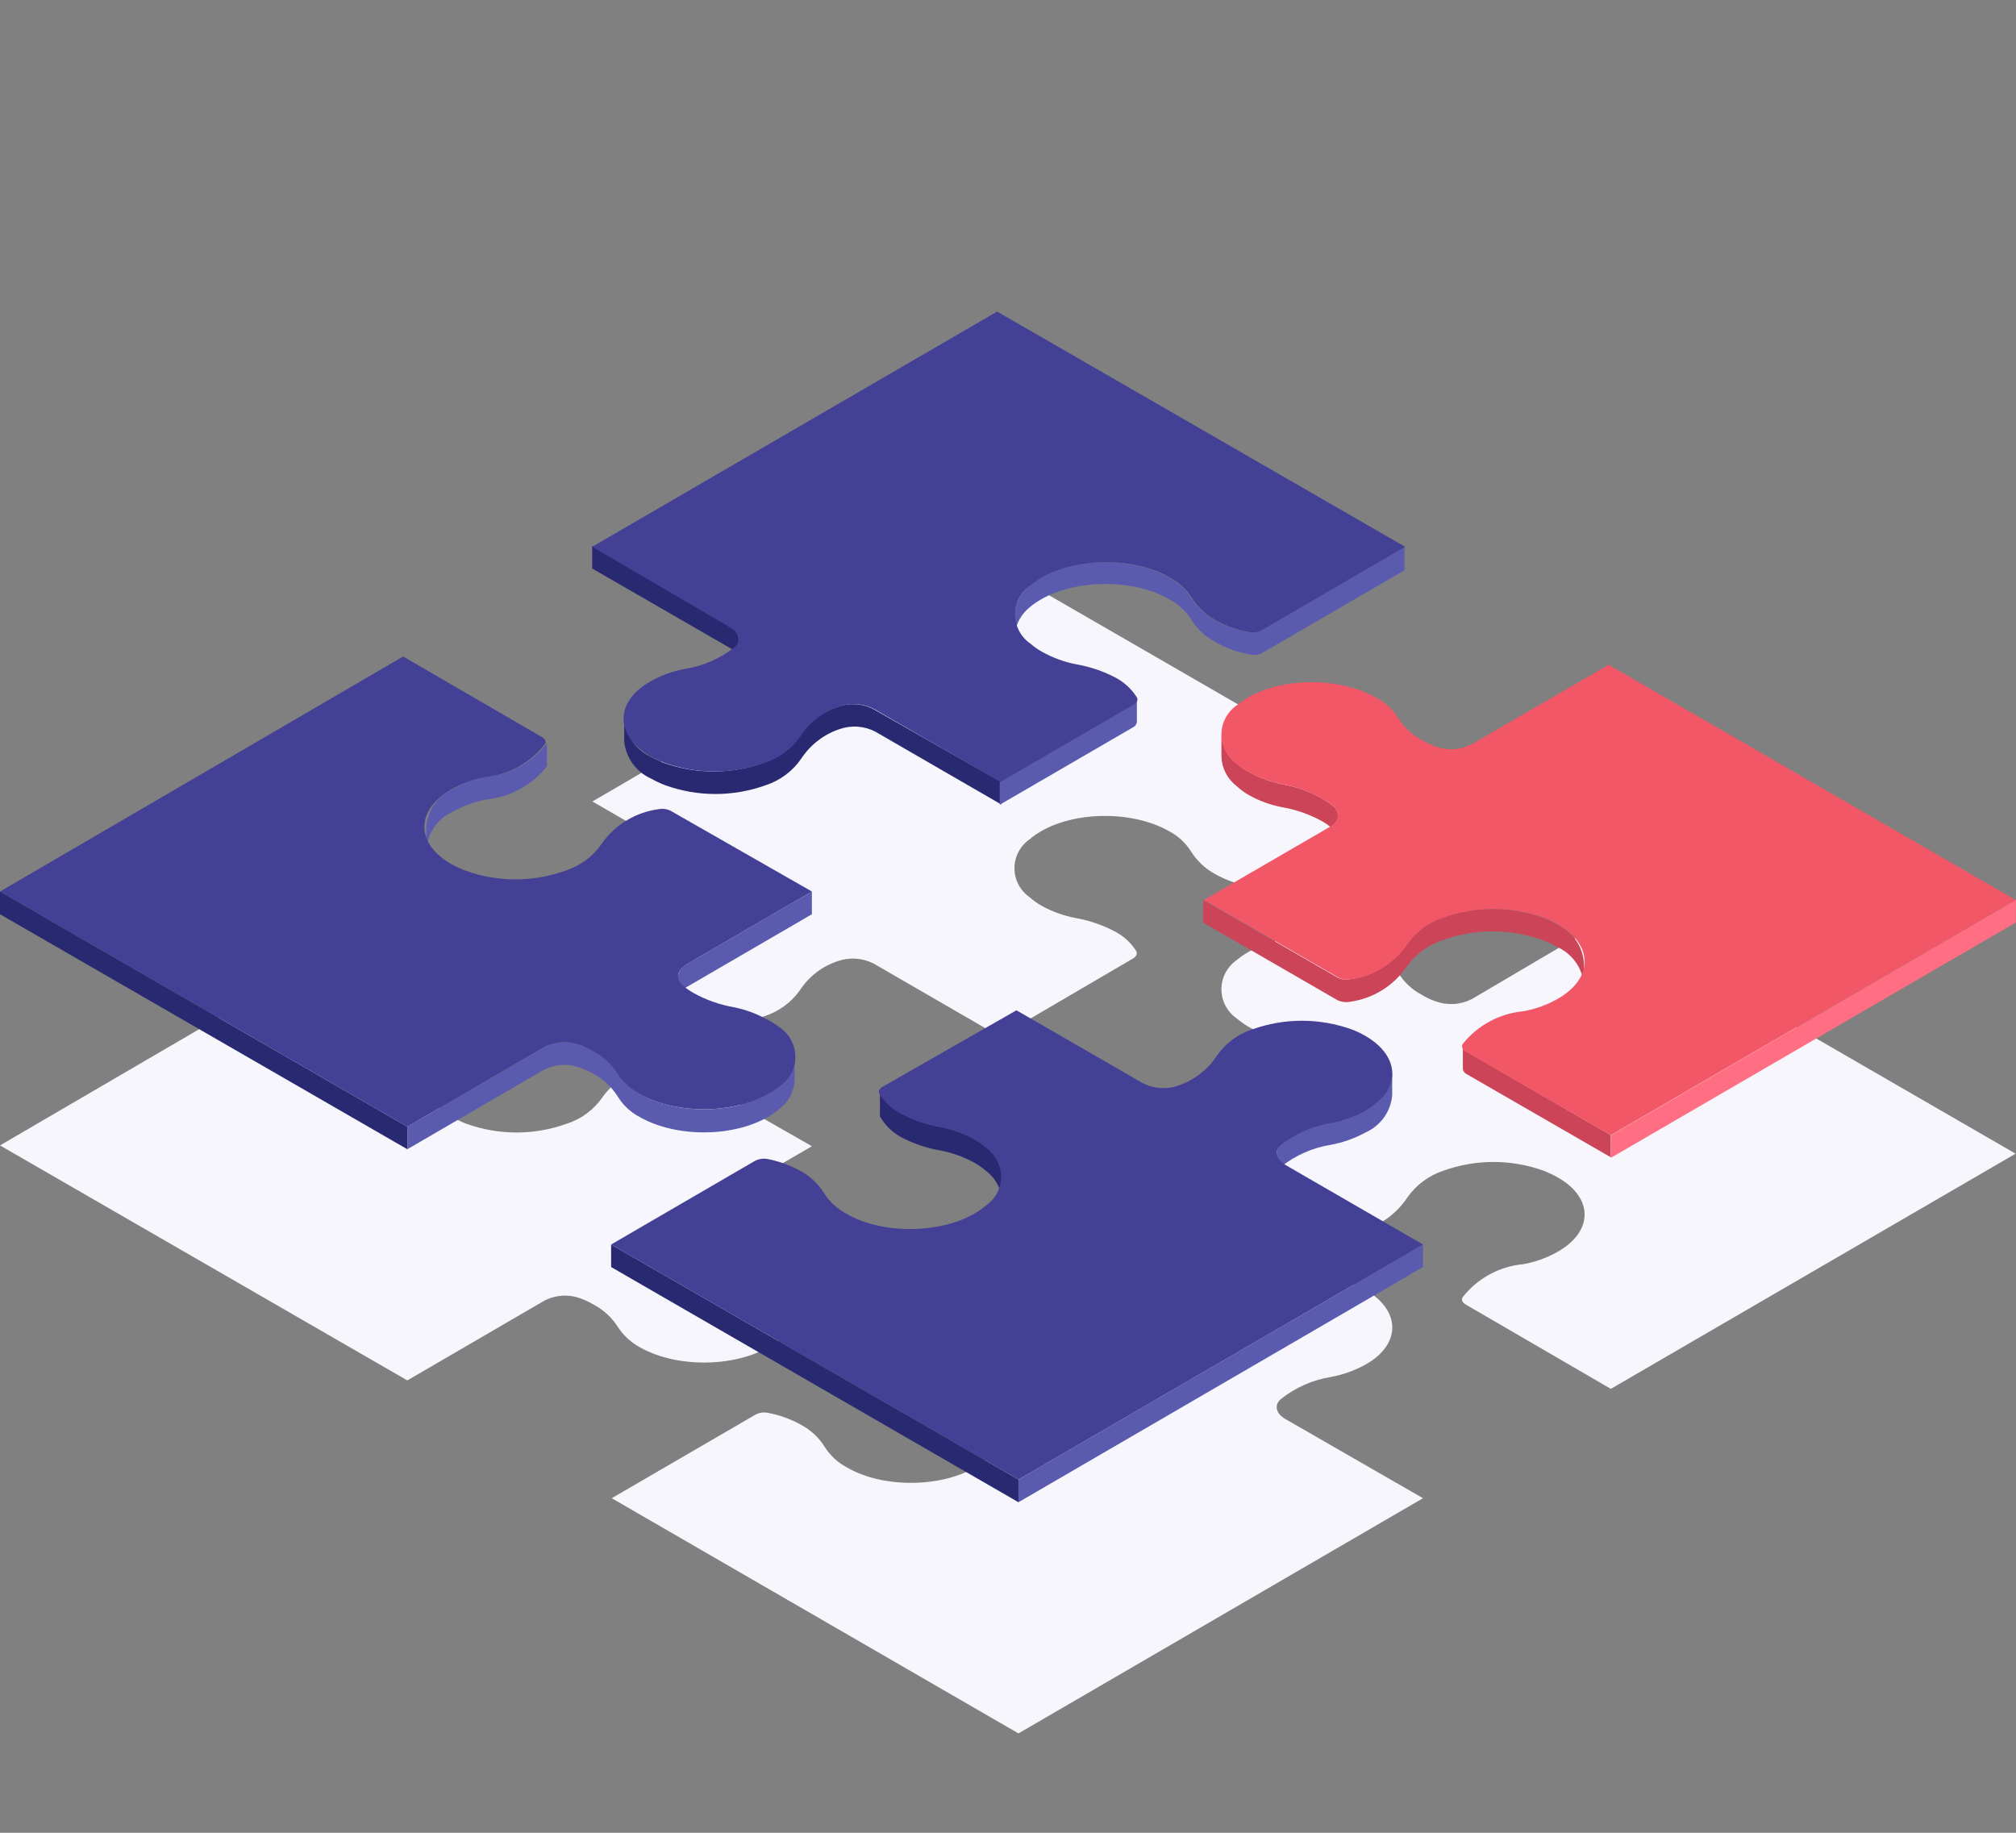<?xml version="1.0" encoding="UTF-8"?> <svg xmlns="http://www.w3.org/2000/svg" width="110" height="100" viewBox="0 0 110 100" fill="none"><rect x="0" y="0" width="110" height="100" fill="#808080" stroke="none"/><path d="M76.633 43.676L68.778 48.246C68.575 48.354 68.341 48.385 68.118 48.334C67.477 48.226 66.86 48.007 66.294 47.686C65.76 47.395 65.31 46.971 64.987 46.456C64.694 45.992 64.285 45.613 63.8 45.357C61.603 44.105 57.977 44.258 56.176 45.796C55.922 45.974 55.714 46.209 55.571 46.484C55.428 46.758 55.353 47.063 55.353 47.373C55.353 47.683 55.428 47.988 55.571 48.262C55.714 48.537 55.922 48.773 56.176 48.95C56.372 49.124 56.586 49.279 56.813 49.411C57.403 49.737 58.04 49.967 58.703 50.092C59.472 50.228 60.214 50.488 60.9 50.861C61.349 51.106 61.727 51.461 61.999 51.894C62.075 52.037 61.999 52.191 61.834 52.29L54.55 56.553L47.672 52.575C47.37 52.421 47.04 52.33 46.702 52.307C46.364 52.284 46.025 52.331 45.705 52.444C44.855 52.724 44.127 53.286 43.64 54.037C43.16 54.71 42.473 55.207 41.684 55.454C39.909 56.096 37.965 56.096 36.191 55.454C35.926 55.351 35.669 55.23 35.422 55.091C33.488 53.993 33.488 52.158 35.422 51.037C36.025 50.705 36.678 50.471 37.355 50.345C38.353 50.198 39.293 49.789 40.08 49.158C40.475 48.796 40.366 48.323 39.838 48.06L32.323 43.731L54.407 30.843L76.633 43.676ZM41.882 69.484C41.298 69.153 40.663 68.923 40.003 68.803C39.255 68.66 38.532 68.404 37.861 68.045C37.644 67.915 37.438 67.768 37.245 67.605C36.839 67.243 36.949 66.77 37.476 66.507L44.299 62.54L36.608 58.146C36.406 58.04 36.173 58.005 35.949 58.047C35.343 58.124 34.758 58.324 34.231 58.633C33.705 58.943 33.246 59.356 32.883 59.849C32.414 60.541 31.725 61.056 30.928 61.31C29.153 61.952 27.209 61.952 25.434 61.31C25.17 61.207 24.913 61.086 24.665 60.947C22.732 59.849 22.721 58.014 24.665 56.893C25.253 56.562 25.892 56.332 26.555 56.212C27.189 56.145 27.802 55.951 28.359 55.642C28.916 55.332 29.405 54.913 29.796 54.41C29.873 54.267 29.796 54.124 29.62 54.026L22.05 49.631L0 62.496L22.226 75.318L29.664 70.989C29.966 70.825 30.3 70.726 30.642 70.7C30.985 70.673 31.329 70.719 31.653 70.835C31.92 70.932 32.178 71.053 32.422 71.198C32.95 71.485 33.396 71.9 33.718 72.406C34.017 72.866 34.425 73.243 34.905 73.505C37.102 74.758 40.739 74.604 42.596 73.055C42.85 72.877 43.057 72.642 43.2 72.367C43.343 72.093 43.418 71.788 43.418 71.478C43.418 71.169 43.343 70.864 43.2 70.589C43.057 70.315 42.85 70.079 42.596 69.901C42.373 69.738 42.134 69.598 41.882 69.484ZM87.774 50.114L80.314 54.509C80.012 54.664 79.682 54.756 79.344 54.778C79.006 54.801 78.666 54.754 78.347 54.641C78.078 54.549 77.82 54.427 77.578 54.278C77.042 53.998 76.594 53.576 76.281 53.059C75.983 52.592 75.566 52.213 75.073 51.96C72.876 50.708 69.261 50.861 67.459 52.4C67.207 52.578 67.002 52.815 66.861 53.089C66.719 53.363 66.645 53.667 66.645 53.976C66.645 54.285 66.719 54.589 66.861 54.863C67.002 55.138 67.207 55.374 67.459 55.553C67.664 55.721 67.881 55.876 68.107 56.014C68.697 56.34 69.335 56.57 69.997 56.695C70.736 56.828 71.449 57.08 72.106 57.443C72.333 57.572 72.546 57.723 72.744 57.893C73.15 58.255 73.051 58.728 72.524 58.992L65.69 62.958L73.018 67.188C73.221 67.294 73.453 67.329 73.678 67.287C74.304 67.201 74.905 66.983 75.441 66.648C75.977 66.312 76.436 65.868 76.787 65.342C77.266 64.658 77.951 64.146 78.743 63.881C80.517 63.239 82.461 63.239 84.236 63.881C84.497 63.984 84.75 64.105 84.994 64.243C86.939 65.342 86.961 67.177 84.994 68.297C84.405 68.633 83.762 68.864 83.093 68.979C82.449 69.04 81.825 69.233 81.258 69.545C80.691 69.856 80.194 70.281 79.797 70.791C79.731 70.923 79.797 71.077 79.973 71.176L87.894 75.779L109.978 62.947L87.774 50.114ZM70.14 77.427C69.612 77.131 69.503 76.647 69.898 76.329C70.686 75.705 71.62 75.293 72.612 75.131C73.286 75.007 73.936 74.774 74.535 74.439C76.457 73.34 76.435 71.517 74.535 70.396C74.282 70.256 74.022 70.132 73.754 70.022C71.997 69.391 70.074 69.391 68.316 70.022C67.522 70.284 66.838 70.802 66.371 71.495C65.865 72.224 65.13 72.765 64.284 73.033C63.963 73.148 63.623 73.197 63.283 73.176C62.943 73.155 62.61 73.066 62.306 72.912L55.428 68.935L48.155 73.143C47.99 73.242 47.903 73.384 47.979 73.527C48.253 73.961 48.631 74.32 49.078 74.571C49.763 74.944 50.506 75.2 51.276 75.329C51.934 75.454 52.569 75.684 53.154 76.01C53.387 76.138 53.605 76.293 53.802 76.472C54.058 76.646 54.268 76.88 54.414 77.153C54.56 77.426 54.638 77.73 54.641 78.04C54.644 78.349 54.573 78.655 54.433 78.931C54.292 79.207 54.087 79.445 53.835 79.625C52.034 81.174 48.342 81.317 46.211 80.064C45.723 79.808 45.31 79.43 45.013 78.966C44.697 78.451 44.249 78.031 43.717 77.746C43.149 77.427 42.533 77.204 41.893 77.087C41.665 77.04 41.427 77.075 41.222 77.186L33.378 81.745L55.571 94.578L77.644 81.745L70.14 77.427Z" fill="#F6F6FC"></path><path d="M68.777 34.403C68.574 34.505 68.342 34.536 68.118 34.491C67.479 34.378 66.862 34.158 66.294 33.843C65.763 33.548 65.313 33.125 64.987 32.612C64.697 32.146 64.287 31.767 63.8 31.514C61.603 30.261 57.977 30.415 56.176 31.953C55.94 32.136 55.746 32.367 55.606 32.63C55.466 32.893 55.383 33.183 55.362 33.48V34.711C55.382 34.407 55.464 34.11 55.604 33.84C55.744 33.569 55.939 33.331 56.176 33.14C57.988 31.602 61.669 31.448 63.8 32.7C64.288 32.957 64.701 33.335 64.998 33.799C65.318 34.317 65.769 34.741 66.305 35.029C66.868 35.35 67.481 35.573 68.118 35.689C68.334 35.752 68.564 35.749 68.777 35.678L76.633 31.118V29.833L68.777 34.403Z" fill="#5A5AAF"></path><path d="M39.827 34.172L32.312 29.778V31.019L39.816 35.348C39.949 35.407 40.063 35.5 40.148 35.618C40.233 35.736 40.285 35.874 40.3 36.018V34.843C40.286 34.699 40.236 34.562 40.153 34.445C40.07 34.327 39.958 34.233 39.827 34.172Z" fill="#292972"></path><path d="M47.672 38.699C47.371 38.541 47.041 38.448 46.703 38.425C46.364 38.403 46.024 38.451 45.705 38.567C44.854 38.845 44.124 39.407 43.64 40.16C43.166 40.846 42.478 41.356 41.684 41.611C39.909 42.252 37.965 42.252 36.191 41.611C35.926 41.507 35.669 41.386 35.422 41.248C35.038 41.053 34.711 40.763 34.473 40.405C34.234 40.047 34.092 39.633 34.059 39.204V40.446C34.101 40.884 34.258 41.303 34.515 41.66C34.772 42.017 35.119 42.299 35.52 42.478C35.767 42.619 36.024 42.74 36.289 42.841C38.064 43.483 40.008 43.483 41.783 42.841C42.575 42.583 43.259 42.069 43.728 41.38C44.221 40.635 44.947 40.074 45.793 39.787C46.113 39.673 46.452 39.626 46.79 39.649C47.128 39.672 47.458 39.763 47.76 39.919L54.638 43.896V42.665L47.672 38.699Z" fill="#292972"></path><path d="M61.823 38.446L54.55 42.665V43.907L61.834 39.677C61.887 39.651 61.932 39.612 61.967 39.564C62.001 39.516 62.023 39.461 62.032 39.402V38.161C62.026 38.223 62.004 38.282 61.967 38.333C61.93 38.383 61.88 38.422 61.823 38.446Z" fill="#5A5AAF"></path><path d="M54.407 17L32.312 29.833L39.827 34.227C40.355 34.535 40.465 35.007 40.069 35.326C39.279 35.942 38.345 36.346 37.355 36.502C36.69 36.622 36.051 36.856 35.465 37.194C33.543 38.292 33.543 40.127 35.465 41.248C35.713 41.386 35.97 41.507 36.234 41.611C38.009 42.252 39.953 42.252 41.728 41.611C42.522 41.356 43.209 40.846 43.684 40.16C44.168 39.407 44.898 38.844 45.749 38.567C46.068 38.451 46.408 38.403 46.746 38.425C47.085 38.448 47.415 38.541 47.716 38.699L54.593 42.665L61.867 38.446C62.043 38.336 62.108 38.194 62.032 38.051C61.758 37.617 61.38 37.258 60.933 37.007C60.246 36.637 59.504 36.381 58.736 36.249C58.073 36.12 57.435 35.887 56.846 35.557C56.619 35.428 56.405 35.277 56.209 35.106C55.955 34.929 55.747 34.693 55.604 34.419C55.461 34.144 55.386 33.839 55.386 33.53C55.386 33.22 55.461 32.915 55.604 32.641C55.747 32.366 55.955 32.13 56.209 31.953C58.01 30.415 61.702 30.261 63.833 31.514C64.32 31.767 64.73 32.146 65.02 32.612C65.346 33.125 65.796 33.548 66.327 33.843C66.895 34.158 67.512 34.378 68.151 34.491C68.375 34.536 68.607 34.505 68.811 34.403L76.666 29.833L54.407 17Z" fill="#444096"></path><path d="M29.829 40.567C29.441 41.073 28.953 41.494 28.396 41.804C27.838 42.114 27.223 42.306 26.588 42.369C25.925 42.497 25.288 42.731 24.698 43.061C24.302 43.239 23.961 43.519 23.708 43.872C23.455 44.225 23.3 44.639 23.259 45.071V46.313C23.301 45.879 23.456 45.464 23.708 45.109C23.961 44.755 24.302 44.472 24.698 44.291C25.29 43.96 25.932 43.73 26.599 43.61C27.232 43.541 27.845 43.347 28.402 43.037C28.959 42.728 29.448 42.31 29.84 41.808C29.851 41.772 29.851 41.734 29.84 41.698V40.468C29.846 40.501 29.842 40.535 29.829 40.567Z" fill="#5A5AAF"></path><path d="M37.476 52.608C37.345 52.669 37.231 52.763 37.147 52.88C37.062 52.998 37.009 53.135 36.993 53.279V54.509C37.007 54.366 37.059 54.229 37.144 54.113C37.229 53.997 37.344 53.906 37.476 53.85L44.299 49.883V48.642L37.476 52.608Z" fill="#5A5AAF"></path><path d="M0 48.642V49.883L22.226 62.705V61.475L0 48.642Z" fill="#292972"></path><path d="M42.541 59.244C40.739 60.793 37.048 60.936 34.905 59.684C34.425 59.422 34.017 59.044 33.719 58.585C33.396 58.079 32.95 57.663 32.422 57.377C32.176 57.232 31.919 57.107 31.653 57.003C31.333 56.891 30.993 56.846 30.655 56.871C30.317 56.895 29.987 56.989 29.686 57.146L22.226 61.475V62.705L29.665 58.376C29.966 58.221 30.296 58.13 30.634 58.107C30.972 58.084 31.312 58.131 31.631 58.245C31.901 58.343 32.162 58.465 32.411 58.607C32.947 58.901 33.397 59.329 33.719 59.849C34.009 60.314 34.419 60.693 34.905 60.947C37.103 62.2 40.728 62.046 42.53 60.497C42.775 60.314 42.975 60.08 43.118 59.81C43.261 59.54 43.341 59.242 43.354 58.937V57.651C43.343 57.96 43.264 58.263 43.124 58.538C42.983 58.813 42.785 59.054 42.541 59.244Z" fill="#5A5AAF"></path><path d="M41.882 55.641C41.297 55.311 40.662 55.077 40.003 54.949C39.252 54.815 38.528 54.559 37.861 54.19C37.642 54.068 37.436 53.925 37.245 53.762C36.839 53.399 36.949 52.916 37.476 52.608L44.299 48.642L36.608 44.247C36.406 44.142 36.173 44.107 35.949 44.148C35.326 44.229 34.727 44.439 34.189 44.764C33.652 45.09 33.189 45.523 32.829 46.038C32.356 46.728 31.668 47.241 30.873 47.499C29.098 48.141 27.154 48.141 25.38 47.499C25.115 47.396 24.858 47.275 24.61 47.137C22.677 46.038 22.666 44.203 24.61 43.083C25.2 42.753 25.837 42.519 26.5 42.391C27.135 42.328 27.75 42.136 28.308 41.826C28.865 41.516 29.353 41.095 29.741 40.589C29.818 40.457 29.741 40.314 29.566 40.215L21.996 35.82L0 48.642L22.226 61.475L29.664 57.146C29.965 56.989 30.295 56.895 30.633 56.871C30.971 56.846 31.311 56.891 31.631 57.003C31.897 57.107 32.154 57.232 32.4 57.377C32.928 57.663 33.374 58.079 33.697 58.585C33.995 59.044 34.403 59.422 34.883 59.684C37.081 60.936 40.717 60.782 42.574 59.244C42.828 59.066 43.035 58.829 43.178 58.554C43.321 58.278 43.396 57.972 43.396 57.662C43.396 57.352 43.321 57.046 43.178 56.771C43.035 56.495 42.828 56.258 42.574 56.08C42.359 55.91 42.127 55.763 41.882 55.641Z" fill="#444096"></path><path d="M72.744 43.984C72.546 43.817 72.332 43.67 72.106 43.544C71.449 43.182 70.736 42.93 69.997 42.797C69.338 42.667 68.704 42.434 68.118 42.105C67.889 41.974 67.673 41.823 67.47 41.654C67.223 41.469 67.021 41.231 66.878 40.957C66.736 40.683 66.656 40.381 66.646 40.072V41.303C66.659 41.611 66.739 41.912 66.882 42.186C67.024 42.459 67.225 42.698 67.47 42.885C67.667 43.07 67.885 43.232 68.118 43.368C68.703 43.698 69.337 43.928 69.997 44.05C70.74 44.182 71.456 44.435 72.117 44.797C72.342 44.923 72.552 45.075 72.744 45.247C72.821 45.305 72.885 45.379 72.931 45.465C72.976 45.55 73.002 45.645 73.007 45.742V44.467C72.998 44.373 72.97 44.282 72.925 44.198C72.879 44.115 72.818 44.042 72.744 43.984Z" fill="#CC4458"></path><path d="M84.95 50.433C84.706 50.295 84.453 50.173 84.192 50.07C82.416 49.434 80.474 49.434 78.699 50.07C77.905 50.331 77.218 50.844 76.743 51.532C76.387 52.049 75.926 52.486 75.391 52.813C74.855 53.141 74.256 53.352 73.634 53.432C73.409 53.475 73.177 53.44 72.974 53.333L65.646 49.103V50.334L72.963 54.564C73.171 54.667 73.405 54.701 73.634 54.663C74.253 54.581 74.849 54.371 75.383 54.045C75.916 53.72 76.376 53.287 76.732 52.773C77.213 52.085 77.903 51.569 78.699 51.301C80.473 50.656 82.418 50.656 84.192 51.301C84.455 51.4 84.708 51.521 84.95 51.663C85.358 51.842 85.71 52.127 85.969 52.488C86.228 52.85 86.385 53.275 86.422 53.718V52.487C86.379 52.046 86.22 51.623 85.962 51.263C85.703 50.902 85.354 50.616 84.95 50.433Z" fill="#CC4458"></path><path d="M80.017 57.377C79.961 57.351 79.914 57.311 79.879 57.261C79.844 57.211 79.823 57.152 79.819 57.091V58.321C79.826 58.383 79.848 58.442 79.885 58.492C79.922 58.543 79.971 58.582 80.028 58.607L87.894 63.145V61.936L80.017 57.377Z" fill="#CC4458"></path><path d="M87.916 61.936L87.906 63.167L109.989 50.334L110 49.093L87.916 61.936Z" fill="#FF6E83"></path><path d="M87.774 36.271L80.314 40.6C80.013 40.757 79.683 40.85 79.345 40.875C79.007 40.899 78.667 40.854 78.347 40.742C78.082 40.641 77.825 40.52 77.578 40.38C77.045 40.096 76.598 39.675 76.281 39.16C75.983 38.694 75.566 38.315 75.073 38.062C72.876 36.809 69.261 36.963 67.459 38.501C67.207 38.68 67.002 38.916 66.861 39.191C66.719 39.465 66.645 39.769 66.645 40.078C66.645 40.386 66.719 40.691 66.861 40.965C67.002 41.239 67.207 41.476 67.459 41.654C67.662 41.823 67.879 41.974 68.107 42.105C68.696 42.435 69.334 42.668 69.997 42.797C70.736 42.93 71.449 43.182 72.106 43.544C72.332 43.67 72.546 43.817 72.744 43.984C73.15 44.346 73.051 44.83 72.524 45.137L65.69 49.103L73.018 53.333C73.221 53.44 73.453 53.475 73.678 53.432C74.3 53.352 74.899 53.141 75.435 52.813C75.97 52.486 76.431 52.049 76.787 51.532C77.262 50.844 77.949 50.331 78.743 50.07C80.518 49.434 82.46 49.434 84.236 50.07C84.497 50.173 84.75 50.295 84.994 50.433C86.939 51.532 86.961 53.377 84.994 54.498C84.405 54.834 83.762 55.064 83.093 55.179C82.451 55.241 81.827 55.433 81.261 55.743C80.694 56.052 80.197 56.474 79.797 56.981C79.769 57.057 79.771 57.141 79.804 57.215C79.837 57.289 79.898 57.347 79.973 57.377L87.894 61.936L109.978 49.103L87.774 36.271Z" fill="#F25767"></path><path d="M74.534 60.541C73.936 60.875 73.286 61.109 72.612 61.233C71.622 61.396 70.689 61.804 69.898 62.419C69.828 62.48 69.77 62.554 69.729 62.637C69.687 62.72 69.663 62.81 69.656 62.903V64.133C69.66 64.042 69.683 63.952 69.725 63.87C69.766 63.789 69.826 63.717 69.898 63.661C70.685 63.035 71.619 62.623 72.612 62.463C73.281 62.339 73.926 62.109 74.523 61.782C74.919 61.604 75.261 61.324 75.514 60.971C75.767 60.618 75.922 60.204 75.963 59.772V58.541C75.923 58.971 75.77 59.383 75.519 59.734C75.268 60.085 74.928 60.364 74.534 60.541Z" fill="#5A5AAF"></path><path d="M53.835 62.617C53.635 62.446 53.418 62.295 53.187 62.167C52.601 61.841 51.967 61.611 51.308 61.486C50.538 61.353 49.795 61.094 49.111 60.717C48.659 60.472 48.28 60.112 48.012 59.673C48.003 59.641 48.003 59.606 48.012 59.574V60.804C48.003 60.84 48.003 60.878 48.012 60.914C48.275 61.372 48.654 61.751 49.111 62.013C49.796 62.387 50.539 62.643 51.308 62.771C51.967 62.898 52.601 63.128 53.187 63.452C53.416 63.587 53.633 63.742 53.835 63.914C54.079 64.102 54.279 64.341 54.422 64.614C54.564 64.887 54.645 65.188 54.659 65.496V64.243C54.652 63.928 54.574 63.618 54.431 63.337C54.288 63.056 54.085 62.81 53.835 62.617Z" fill="#292972"></path><path d="M33.345 67.902V69.132L55.571 81.965V80.724L33.345 67.902Z" fill="#292972"></path><path d="M55.571 80.724V81.965L77.644 69.132V67.902L55.571 80.724Z" fill="#5A5AAF"></path><path d="M70.14 63.562C69.612 63.266 69.503 62.782 69.898 62.463C70.689 61.848 71.622 61.44 72.612 61.277C73.286 61.153 73.936 60.919 74.534 60.585C76.457 59.486 76.435 57.662 74.534 56.541C74.287 56.393 74.025 56.268 73.754 56.168C71.997 55.536 70.074 55.536 68.316 56.168C67.522 56.43 66.838 56.947 66.371 57.64C65.877 58.377 65.156 58.933 64.317 59.222C63.996 59.339 63.655 59.387 63.314 59.364C62.974 59.342 62.642 59.248 62.339 59.09L55.461 55.124L48.155 59.299C47.99 59.387 47.903 59.541 47.979 59.673C48.247 60.112 48.626 60.472 49.078 60.717C49.763 61.094 50.505 61.353 51.275 61.486C51.934 61.611 52.568 61.841 53.154 62.167C53.385 62.295 53.602 62.446 53.802 62.617C54.056 62.794 54.264 63.03 54.407 63.305C54.55 63.579 54.625 63.884 54.625 64.194C54.625 64.503 54.55 64.808 54.407 65.083C54.264 65.357 54.056 65.593 53.802 65.77C52.001 67.32 48.309 67.473 46.178 66.221C45.69 65.965 45.277 65.586 44.98 65.122C44.661 64.607 44.215 64.183 43.684 63.892C43.114 63.577 42.499 63.355 41.86 63.233C41.63 63.197 41.396 63.236 41.19 63.342L33.345 67.902L55.571 80.724L77.644 67.902L70.14 63.562Z" fill="#444096"></path></svg> 